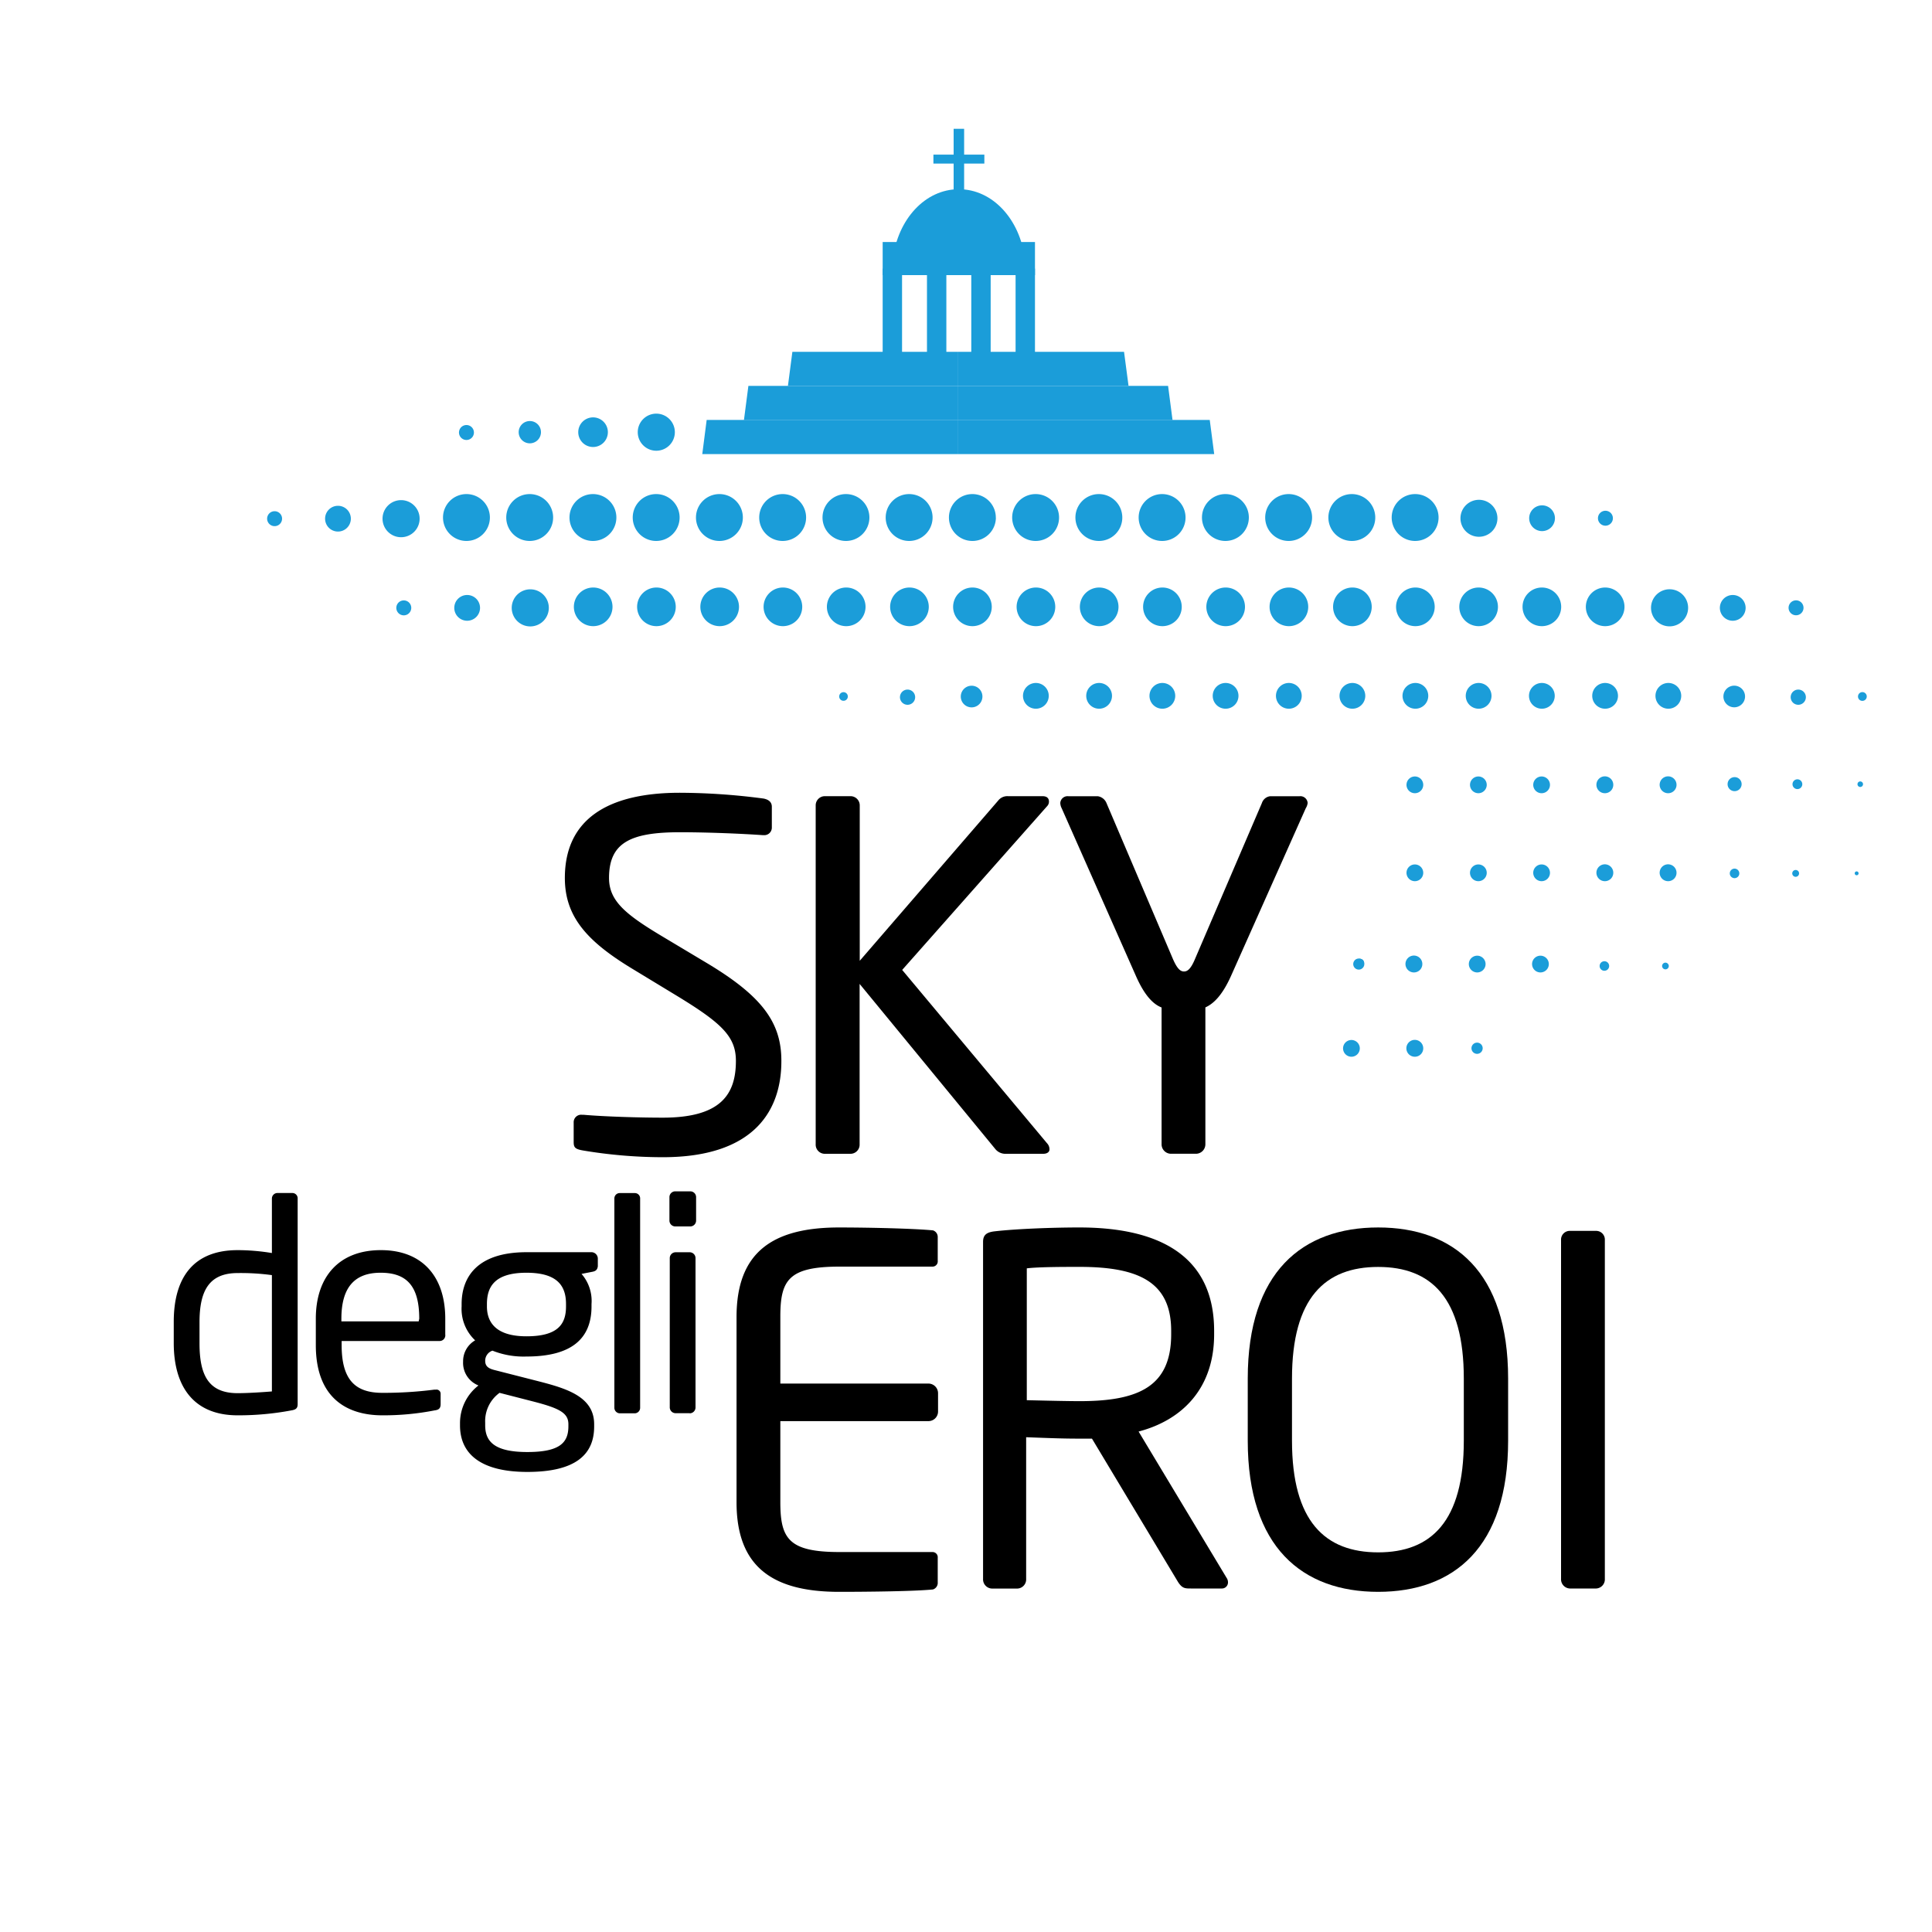 <svg id="Livello_1" data-name="Livello 1" xmlns="http://www.w3.org/2000/svg" viewBox="0 0 300 300"><defs><style>.cls-1{fill:#1b9dd9;}</style></defs><path d="M102.91,179.69a75,75,0,0,1-12.41-1.05c-1.27-.22-1.42-.52-1.42-1.34v-3a1.16,1.16,0,0,1,1.27-1.2h.23c3.44.3,8.89.45,12.33.45,9,0,11.36-3.59,11.36-8.82,0-3.74-2.17-5.83-9-10l-7.25-4.4c-6.87-4.19-10.31-8-10.31-14,0-9,6.5-13.23,17.86-13.23a100.87,100.87,0,0,1,13,.9c.75.15,1.28.52,1.28,1.27v3.21a1.17,1.17,0,0,1-1.28,1.2h-.14c-3.29-.23-8.53-.45-12.86-.45-7.7,0-11,1.64-11,7.1,0,3.51,2.47,5.6,8.15,9l6.87,4.11c8.67,5.16,11.74,9.27,11.74,15.25C121.37,171.91,117.63,179.69,102.91,179.69Z"/><path d="M162,179.16H156.2a2,2,0,0,1-1.65-.74l-21.07-25.64v24.89a1.42,1.42,0,0,1-1.35,1.49H128a1.42,1.42,0,0,1-1.34-1.49V125.05a1.42,1.42,0,0,1,1.42-1.42h4a1.43,1.43,0,0,1,1.42,1.42v24.14L155,124.31a1.79,1.79,0,0,1,1.5-.68h5.38c.74,0,1,.38,1,.83a1,1,0,0,1-.3.74l-22.49,25.41,22.49,26.91a1.35,1.35,0,0,1,.38.9C163,178.79,162.7,179.16,162,179.16Z"/><path d="M202.76,125.5l-11.59,26c-1.34,3-2.69,4.34-4,4.93v21.23a1.47,1.47,0,0,1-1.35,1.49h-4.11a1.47,1.47,0,0,1-1.34-1.49V156.44c-1.35-.52-2.69-1.94-4-4.93l-11.51-26a1.94,1.94,0,0,1-.22-.82,1.13,1.13,0,0,1,1.27-1.05h4.56a1.73,1.73,0,0,1,1.34,1.05l10.32,24.22c.74,1.71,1.27,1.94,1.72,1.94s1-.23,1.71-1.94l10.39-24.22a1.54,1.54,0,0,1,1.27-1.05h4.56a1.13,1.13,0,0,1,1.27,1.05A1.94,1.94,0,0,1,202.76,125.5Z"/><path d="M144.87,246.81c-2.84.29-10.17.37-14.58.37-10.46,0-15.92-4-15.92-13.9V204.5c0-9.94,5.46-13.9,15.92-13.9,4.41,0,11.44.15,14.58.45a1.07,1.07,0,0,1,.74,1v3.73a.81.81,0,0,1-.82.9H130.37c-7.92,0-9.2,2.09-9.2,7.77v10.39h23a1.5,1.5,0,0,1,1.49,1.5v2.84a1.49,1.49,0,0,1-1.49,1.49h-23v12.56c0,5.68,1.28,7.77,9.2,7.77h14.42a.81.81,0,0,1,.82.9v3.81A1.07,1.07,0,0,1,144.87,246.81Z"/><path d="M189.71,246.66h-4.78c-.9,0-1.35,0-2-1l-13.37-22.27h-2c-2.46,0-4.26-.07-8.22-.22v22a1.42,1.42,0,0,1-1.34,1.5h-4a1.43,1.43,0,0,1-1.35-1.5V192.84c0-1,.45-1.49,1.8-1.64,3.21-.37,8.82-.6,13.15-.6,11.81,0,20.93,4,20.93,16.07v.52c0,8.38-4.93,13.31-11.73,15.1L190.46,245a1.21,1.21,0,0,1,.22.67A.94.94,0,0,1,189.71,246.66Zm-7.85-40c0-7.47-4.86-9.94-14.2-9.94-2.31,0-6.43,0-8.22.23v20.47c3.29.08,6.5.15,8.22.15,9.2,0,14.2-2.31,14.2-10.39Z"/><path d="M214,247.18c-11.73,0-20.25-6.88-20.25-23.47v-9.64c0-16.59,8.52-23.47,20.25-23.47s20.18,6.88,20.18,23.47v9.64C234.18,240.3,225.73,247.18,214,247.18Zm13.3-33.11c0-12.56-5.08-17.34-13.3-17.34s-13.38,4.78-13.38,17.34v9.64c0,12.56,5.16,17.34,13.38,17.34s13.3-4.78,13.3-17.34Z"/><path d="M247.86,246.66h-4.11a1.43,1.43,0,0,1-1.35-1.5V192.55a1.35,1.35,0,0,1,1.35-1.42h4.11a1.35,1.35,0,0,1,1.34,1.42v52.61A1.42,1.42,0,0,1,247.86,246.66Z"/><path d="M45.27,219a44.27,44.27,0,0,1-8.37.77c-6.78,0-9.92-4.41-9.92-11.23v-3.28c0-7.14,3.28-11.14,9.92-11.14a33,33,0,0,1,5.32.45v-8.46a.86.86,0,0,1,.86-.86H45.4a.82.82,0,0,1,.82.86V218C46.22,218.55,46.08,218.87,45.27,219ZM42.22,198a35.57,35.57,0,0,0-5.32-.32c-4.46,0-5.92,2.78-5.92,7.64v3.28c0,4.95,1.41,7.73,5.92,7.73,1.54,0,3.77-.14,5.32-.27Z"/><path d="M68.28,208.23H53.05v.64c0,5.41,2.13,7.41,6.32,7.41a61.9,61.9,0,0,0,8.09-.5h.23a.64.64,0,0,1,.73.64V218c0,.59-.18.91-.91,1a41.23,41.23,0,0,1-8.14.77c-5.23,0-10.33-2.45-10.33-10.91v-4.1c0-6.5,3.6-10.64,10.1-10.64s10,4.18,10,10.64v2.46A.88.88,0,0,1,68.28,208.23Zm-3.18-3.46c0-5.14-2-7.14-6-7.14s-6.09,2.23-6.09,7.14v.41h12Z"/><path d="M91.94,197.49l-1.64.32a6.39,6.39,0,0,1,1.55,4.69v.36c0,5-3.09,7.78-10.1,7.78a13.05,13.05,0,0,1-5.28-.91,1.65,1.65,0,0,0-1.13,1.55c0,.77.36,1.18,1.41,1.45l6.78,1.73c4.45,1.14,8.73,2.41,8.73,6.69v.36c0,4.37-2.91,7.05-10.37,7.05-7.19,0-10.46-2.77-10.46-7.23v-.41a7.38,7.38,0,0,1,2.86-5.78L74,215a3.76,3.76,0,0,1-2.09-3.55v-.05a3.73,3.73,0,0,1,1.87-3.27,6.71,6.71,0,0,1-2.1-5.28v-.36c0-4.05,2.28-8.05,10.1-8.05h10a1,1,0,0,1,1.05,1v1.18C92.76,197.22,92.44,197.4,91.94,197.49Zm-3.68,23.66c0-1.78-1.46-2.5-5.55-3.55l-5.14-1.32a5.42,5.42,0,0,0-2.23,4.64v.41c0,2.55,1.5,4.14,6.55,4.14s6.37-1.46,6.37-4Zm-.37-18.65c0-2.73-1.23-4.87-6.14-4.87-5.09,0-6.14,2.32-6.14,4.87v.36c0,2,.91,4.64,6.14,4.64,4.91,0,6.14-1.91,6.14-4.64Z"/><path d="M98.59,219.46H96.22a.87.87,0,0,1-.82-.91V186.12a.83.83,0,0,1,.82-.86h2.37a.82.82,0,0,1,.81.86v32.43A.86.86,0,0,1,98.59,219.46Z"/><path d="M107.18,190.44h-2.32a.91.91,0,0,1-.91-.91v-3.64a.9.9,0,0,1,.91-.9h2.32a.9.9,0,0,1,.91.9v3.64A.91.91,0,0,1,107.18,190.44Zm-.09,29h-2.18a.91.91,0,0,1-.91-.91V195.36a.91.91,0,0,1,.91-.91h2.18a.91.91,0,0,1,.91.91v23.19A.91.91,0,0,1,107.09,219.46Z"/><rect class="cls-1" x="137.06" y="41.71" width="3.01" height="13.1"/><rect class="cls-1" x="143.94" y="41.71" width="3.01" height="13.1"/><rect class="cls-1" x="150.82" y="41.71" width="3.01" height="13.1"/><rect class="cls-1" x="148.08" y="20" width="1.63" height="13.1"/><rect class="cls-1" x="144.94" y="24.01" width="7.91" height="1.39"/><rect class="cls-1" x="157.7" y="41.71" width="3.01" height="13.1"/><path class="cls-1" d="M159.13,40.15c-.76-6.09-5-10.77-10.24-10.77s-9.47,4.68-10.23,10.77Z"/><rect class="cls-1" x="137.06" y="37.58" width="23.65" height="5.14"/><polygon class="cls-1" points="148.79 59.92 175.24 59.92 174.54 54.63 148.79 54.63 148.79 59.92"/><polygon class="cls-1" points="148.79 65.22 182.07 65.22 181.38 59.92 148.79 59.92 148.79 65.22"/><polygon class="cls-1" points="148.79 70.51 188.54 70.51 187.85 65.21 148.79 65.21 148.79 70.51"/><polygon class="cls-1" points="148.79 59.92 122.35 59.92 123.04 54.63 148.79 54.63 148.79 59.92"/><polygon class="cls-1" points="148.79 65.22 115.52 65.22 116.21 59.92 148.79 59.92 148.79 65.22"/><polygon class="cls-1" points="148.79 70.51 109.05 70.51 109.73 65.21 148.79 65.21 148.79 70.51"/><path class="cls-1" d="M76.07,80.41A3.64,3.64,0,1,0,72.43,84a3.64,3.64,0,0,0,3.64-3.63"/><path class="cls-1" d="M85.89,80.41A3.64,3.64,0,1,0,82.25,84a3.64,3.64,0,0,0,3.64-3.63"/><path class="cls-1" d="M95.71,80.41A3.64,3.64,0,1,0,92.07,84a3.64,3.64,0,0,0,3.64-3.63"/><path class="cls-1" d="M105.53,80.41A3.64,3.64,0,1,0,101.89,84a3.64,3.64,0,0,0,3.64-3.63"/><path class="cls-1" d="M115.35,80.41A3.64,3.64,0,1,0,111.71,84a3.64,3.64,0,0,0,3.64-3.63"/><path class="cls-1" d="M125.17,80.41A3.64,3.64,0,1,0,121.53,84a3.64,3.64,0,0,0,3.64-3.63"/><path class="cls-1" d="M135,80.41A3.64,3.64,0,1,0,131.36,84,3.64,3.64,0,0,0,135,80.41"/><path class="cls-1" d="M144.81,80.41A3.64,3.64,0,1,0,141.17,84a3.64,3.64,0,0,0,3.64-3.63"/><path class="cls-1" d="M154.63,80.41A3.64,3.64,0,1,0,151,84a3.64,3.64,0,0,0,3.64-3.63"/><path class="cls-1" d="M164.45,80.41A3.64,3.64,0,1,0,160.82,84a3.63,3.63,0,0,0,3.63-3.63"/><path class="cls-1" d="M174.27,80.41A3.64,3.64,0,1,0,170.64,84a3.63,3.63,0,0,0,3.63-3.63"/><path class="cls-1" d="M184.09,80.41A3.64,3.64,0,1,0,180.46,84a3.63,3.63,0,0,0,3.63-3.63"/><path class="cls-1" d="M193.92,80.41A3.64,3.64,0,1,0,190.28,84a3.64,3.64,0,0,0,3.64-3.63"/><path class="cls-1" d="M203.74,80.41A3.64,3.64,0,1,0,200.1,84a3.64,3.64,0,0,0,3.64-3.63"/><path class="cls-1" d="M213.55,80.41A3.64,3.64,0,1,0,209.92,84a3.63,3.63,0,0,0,3.63-3.63"/><path class="cls-1" d="M223.38,80.41A3.64,3.64,0,1,0,219.74,84a3.64,3.64,0,0,0,3.64-3.63"/><path class="cls-1" d="M95.11,94.23a3,3,0,1,0-3,3,3,3,0,0,0,3-3"/><path class="cls-1" d="M104.93,94.23a3,3,0,1,0-3,3,3,3,0,0,0,3-3"/><path class="cls-1" d="M114.75,94.23a3,3,0,1,0-3,3,3,3,0,0,0,3-3"/><path class="cls-1" d="M124.57,94.23a3,3,0,1,0-3,3,3,3,0,0,0,3-3"/><path class="cls-1" d="M134.4,94.23a3,3,0,1,0-3.05,3,3,3,0,0,0,3.05-3"/><path class="cls-1" d="M144.22,94.23a3,3,0,1,0-3.05,3,3,3,0,0,0,3.05-3"/><path class="cls-1" d="M154,94.23a3,3,0,1,0-3,3,3,3,0,0,0,3-3"/><path class="cls-1" d="M163.86,94.23a3,3,0,1,0-3.05,3,3,3,0,0,0,3.05-3"/><path class="cls-1" d="M173.68,94.23a3,3,0,1,0-3.05,3,3,3,0,0,0,3.05-3"/><path class="cls-1" d="M183.5,94.23a3,3,0,1,0-3,3,3,3,0,0,0,3-3"/><path class="cls-1" d="M193.32,94.23a3,3,0,1,0-3,3,3,3,0,0,0,3-3"/><path class="cls-1" d="M203.14,94.23a3,3,0,1,0-3,3,3,3,0,0,0,3-3"/><path class="cls-1" d="M213,94.23a3,3,0,1,0-3,3,3,3,0,0,0,3-3"/><path class="cls-1" d="M222.78,94.23a3,3,0,1,0-3,3,3,3,0,0,0,3-3"/><path class="cls-1" d="M232.6,94.23a3,3,0,1,0-3,3,3,3,0,0,0,3-3"/><path class="cls-1" d="M242.42,94.23a3,3,0,1,0-3,3,3,3,0,0,0,3-3"/><path class="cls-1" d="M252.25,94.23a3,3,0,1,0-3.05,3,3,3,0,0,0,3.05-3"/><path class="cls-1" d="M162.85,108.05a2,2,0,1,0-2,2,2,2,0,0,0,2-2"/><path class="cls-1" d="M172.67,108.05a2,2,0,1,0-2,2,2,2,0,0,0,2-2"/><path class="cls-1" d="M182.49,108.05a2,2,0,1,0-2,2,2,2,0,0,0,2-2"/><path class="cls-1" d="M192.31,108.05a2,2,0,1,0-2,2,2,2,0,0,0,2-2"/><path class="cls-1" d="M202.13,108.05a2,2,0,1,0-2,2,2,2,0,0,0,2-2"/><path class="cls-1" d="M212,108.05a2,2,0,1,0-2,2,2,2,0,0,0,2-2"/><path class="cls-1" d="M221.78,108.05a2,2,0,1,0-2,2,2,2,0,0,0,2-2"/><path class="cls-1" d="M231.6,108.05a2,2,0,1,0-2,2,2,2,0,0,0,2-2"/><path class="cls-1" d="M241.42,108.05a2,2,0,1,0-2,2,2,2,0,0,0,2-2"/><path class="cls-1" d="M251.24,108.05a2,2,0,1,0-2,2,2,2,0,0,0,2-2"/><path class="cls-1" d="M261.06,108.05a2,2,0,1,0-2,2,2,2,0,0,0,2-2"/><path class="cls-1" d="M221,121.87a1.3,1.3,0,1,0-1.3,1.3,1.3,1.3,0,0,0,1.3-1.3"/><path class="cls-1" d="M230.86,121.87a1.3,1.3,0,1,0-1.3,1.3,1.3,1.3,0,0,0,1.3-1.3"/><path class="cls-1" d="M240.68,121.87a1.3,1.3,0,1,0-1.29,1.3,1.3,1.3,0,0,0,1.29-1.3"/><path class="cls-1" d="M250.51,121.87a1.31,1.31,0,1,0-1.31,1.3,1.3,1.3,0,0,0,1.31-1.3"/><path class="cls-1" d="M260.33,121.87a1.31,1.31,0,1,0-1.31,1.3,1.3,1.3,0,0,0,1.31-1.3"/><path class="cls-1" d="M221,135.53a1.3,1.3,0,1,0-1.3,1.3,1.3,1.3,0,0,0,1.3-1.3"/><path class="cls-1" d="M230.86,135.53a1.3,1.3,0,1,0-1.3,1.3,1.3,1.3,0,0,0,1.3-1.3"/><path class="cls-1" d="M240.68,135.53a1.3,1.3,0,1,0-1.29,1.3,1.3,1.3,0,0,0,1.29-1.3"/><path class="cls-1" d="M250.51,135.53a1.31,1.31,0,1,0-1.31,1.3,1.3,1.3,0,0,0,1.31-1.3"/><path class="cls-1" d="M260.33,135.53a1.31,1.31,0,1,0-1.31,1.3,1.3,1.3,0,0,0,1.31-1.3"/><path class="cls-1" d="M211.85,149.69a.85.85,0,0,0-.85-.85.86.86,0,1,0,.85.85"/><path class="cls-1" d="M220.86,149.69a1.31,1.31,0,1,0-1.31,1.31,1.3,1.3,0,0,0,1.31-1.31"/><path class="cls-1" d="M230.68,149.69a1.3,1.3,0,1,0-1.3,1.31,1.3,1.3,0,0,0,1.3-1.31"/><path class="cls-1" d="M240.5,149.69a1.3,1.3,0,1,0-1.3,1.31,1.3,1.3,0,0,0,1.3-1.31"/><path class="cls-1" d="M220.51,135.69a.77.77,0,1,0-.77.77.77.77,0,0,0,.77-.77"/><path class="cls-1" d="M230.33,135.69a.77.77,0,1,0-.77.77.77.77,0,0,0,.77-.77"/><path class="cls-1" d="M240.15,135.69a.77.77,0,0,0-.76-.77.77.77,0,1,0,0,1.54.77.77,0,0,0,.76-.77"/><path class="cls-1" d="M250,135.69a.77.77,0,1,0-.77.77.77.77,0,0,0,.77-.77"/><path class="cls-1" d="M259.67,135.69a.65.65,0,1,0-.65.64.64.64,0,0,0,.65-.64"/><path class="cls-1" d="M211.82,149.51a.63.63,0,1,0-.63.63.63.63,0,0,0,.63-.63"/><path class="cls-1" d="M220.38,149.51a.64.64,0,0,0-.64-.63.63.63,0,0,0,0,1.26.64.64,0,0,0,.64-.63"/><path class="cls-1" d="M230.2,149.51a.64.64,0,0,0-.64-.63.63.63,0,0,0,0,1.26.64.64,0,0,0,.64-.63"/><path class="cls-1" d="M240,149.51a.64.64,0,1,0-.63.63.63.63,0,0,0,.63-.63"/><path class="cls-1" d="M211.15,162.78a1.3,1.3,0,1,0-1.31,1.31,1.3,1.3,0,0,0,1.31-1.31"/><path class="cls-1" d="M221,162.78a1.31,1.31,0,1,0-1.3,1.31,1.3,1.3,0,0,0,1.3-1.31"/><path class="cls-1" d="M210.67,162.6A.64.64,0,0,0,210,162a.63.63,0,0,0,0,1.26.64.64,0,0,0,.64-.63"/><path class="cls-1" d="M220.49,162.6a.64.64,0,0,0-.64-.63.63.63,0,0,0,0,1.26.64.64,0,0,0,.64-.63"/><path class="cls-1" d="M230.23,162.77a.87.87,0,1,0-.87.87.87.87,0,0,0,.87-.87"/><path class="cls-1" d="M229.91,162.65a.43.43,0,1,0-.43.42.42.42,0,0,0,.43-.42"/><path class="cls-1" d="M248.13,80.47a1.16,1.16,0,1,1,1.16,1.16,1.16,1.16,0,0,1-1.16-1.16"/><path class="cls-1" d="M237.45,80.47a2,2,0,1,1,2,2,2,2,0,0,1-2-2"/><path class="cls-1" d="M226.78,80.47a2.87,2.87,0,1,1,2.87,2.88,2.87,2.87,0,0,1-2.87-2.88"/><path class="cls-1" d="M277.73,94.39a1.16,1.16,0,1,1,1.16,1.15,1.16,1.16,0,0,1-1.16-1.15"/><path class="cls-1" d="M267.06,94.39a2,2,0,1,1,2,2,2,2,0,0,1-2-2"/><path class="cls-1" d="M256.37,94.39a2.88,2.88,0,1,1,2.88,2.87,2.88,2.88,0,0,1-2.88-2.87"/><path class="cls-1" d="M63.86,94.39a1.16,1.16,0,1,1-1.16-1.16,1.16,1.16,0,0,1,1.16,1.16"/><path class="cls-1" d="M74.54,94.39a2,2,0,1,1-2-2,2,2,0,0,1,2,2"/><path class="cls-1" d="M85.22,94.39a2.88,2.88,0,1,1-2.87-2.88,2.87,2.87,0,0,1,2.87,2.88"/><path class="cls-1" d="M43.8,80.54a1.16,1.16,0,1,1-1.16-1.16,1.16,1.16,0,0,1,1.16,1.16"/><path class="cls-1" d="M54.48,80.54a2,2,0,1,1-2-2,2,2,0,0,1,2,2"/><path class="cls-1" d="M65.16,80.54a2.88,2.88,0,1,1-2.88-2.88,2.88,2.88,0,0,1,2.88,2.88"/><path class="cls-1" d="M73.59,67.11A1.16,1.16,0,1,1,72.44,66a1.16,1.16,0,0,1,1.15,1.15"/><path class="cls-1" d="M84,67.11a1.73,1.73,0,1,1-1.73-1.73A1.72,1.72,0,0,1,84,67.11"/><path class="cls-1" d="M94.39,67.11a2.3,2.3,0,1,1-2.3-2.3,2.3,2.3,0,0,1,2.3,2.3"/><path class="cls-1" d="M104.79,67.11a2.88,2.88,0,1,1-2.88-2.88,2.88,2.88,0,0,1,2.88,2.88"/><path class="cls-1" d="M288.51,108.15a.68.68,0,1,1,.68.68.67.67,0,0,1-.68-.68"/><path class="cls-1" d="M278.06,108.15a1.18,1.18,0,0,1,2.35,0,1.18,1.18,0,1,1-2.35,0"/><path class="cls-1" d="M267.61,108.15a1.68,1.68,0,1,1,1.68,1.68,1.68,1.68,0,0,1-1.68-1.68"/><path class="cls-1" d="M131.65,108.15a.67.67,0,1,1-.67-.67.67.67,0,0,1,.67.67"/><path class="cls-1" d="M142.1,108.15a1.18,1.18,0,1,1-2.35,0,1.18,1.18,0,0,1,2.35,0"/><path class="cls-1" d="M152.55,108.15a1.68,1.68,0,1,1-1.67-1.67,1.67,1.67,0,0,1,1.67,1.67"/><path class="cls-1" d="M288.43,121.77a.43.43,0,0,1,.43-.43.43.43,0,1,1,0,.86.43.43,0,0,1-.43-.43"/><path class="cls-1" d="M278.34,121.77a.76.76,0,1,1,.76.76.76.76,0,0,1-.76-.76"/><path class="cls-1" d="M268.26,121.77a1.09,1.09,0,1,1,1.08,1.08,1.08,1.08,0,0,1-1.08-1.08"/><path class="cls-1" d="M288,135.62a.3.3,0,1,1,.3.29.3.3,0,0,1-.3-.29"/><path class="cls-1" d="M278.3,135.62a.53.53,0,0,1,.52-.53.53.53,0,1,1-.52.53"/><path class="cls-1" d="M268.6,135.62a.74.74,0,1,1,1.48,0,.74.74,0,0,1-1.48,0"/><path class="cls-1" d="M258.09,150a.52.52,0,0,1,.52-.52.53.53,0,0,1,.52.52.52.52,0,0,1-.52.52.52.52,0,0,1-.52-.52"/><path class="cls-1" d="M248.39,150a.74.74,0,1,1,.74.74.74.74,0,0,1-.74-.74"/></svg>